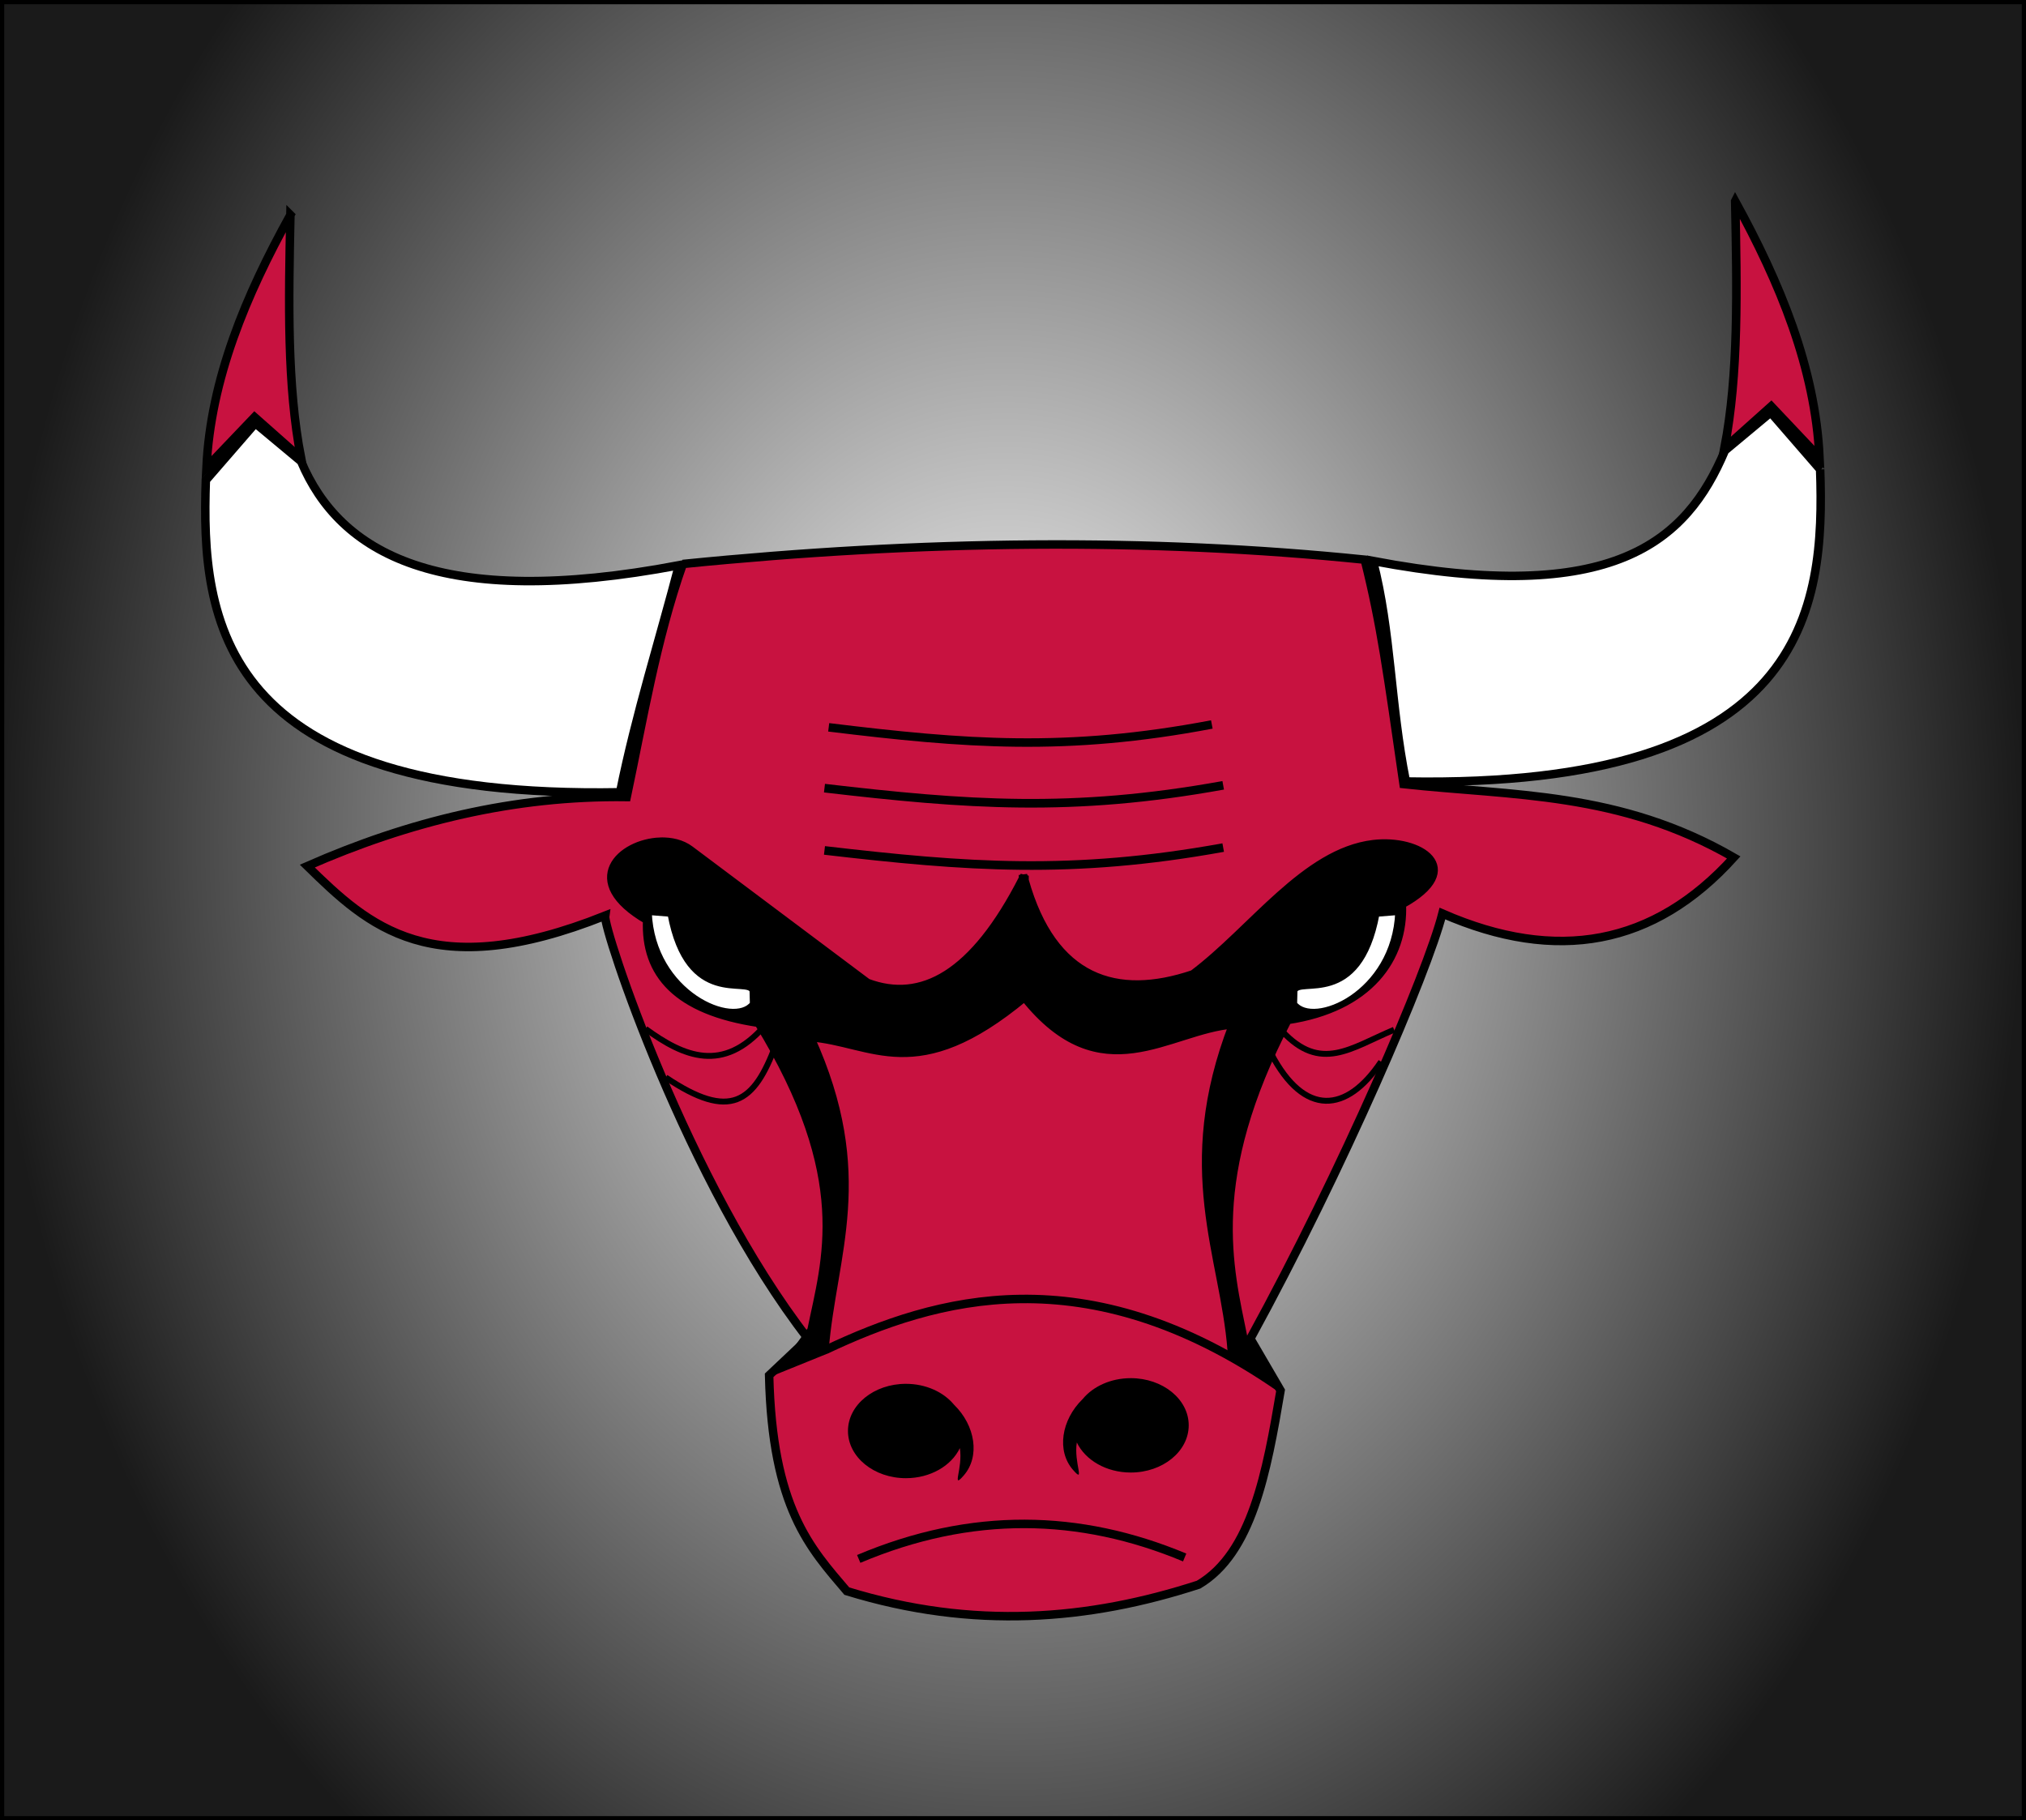 <?xml version="1.0" encoding="UTF-8" standalone="no"?>
<!-- Created with Inkscape (http://www.inkscape.org/) -->

<svg
   xmlns:dc="http://purl.org/dc/elements/1.1/"
   xmlns:cc="http://creativecommons.org/ns#"
   xmlns:rdf="http://www.w3.org/1999/02/22-rdf-syntax-ns#"
   xmlns:svg="http://www.w3.org/2000/svg"
   xmlns="http://www.w3.org/2000/svg"
   xmlns:xlink="http://www.w3.org/1999/xlink"
   xmlns:sodipodi="http://sodipodi.sourceforge.net/DTD/sodipodi-0.dtd"
   xmlns:inkscape="http://www.inkscape.org/namespaces/inkscape"
   width="715.784"
   height="643.185"
   id="svg5253"
   version="1.1"
   inkscape:version="0.48.4 r9939"
   sodipodi:docname="CHICAGO BULLS LOGO.svg">
  <rect width="100%" height="100%" fill="#808080" stroke="none"/>
  <defs
     id="defs5255">
    <linearGradient
       inkscape:collect="always"
       id="linearGradient5418">
      <stop
         style="stop-color:#ffffff;stop-opacity:1"
         offset="0"
         id="stop5420" />
      <stop
         style="stop-color:#1a1a1a;stop-opacity:1"
         offset="1"
         id="stop5422" />
    </linearGradient>
    <radialGradient
       inkscape:collect="always"
       xlink:href="#linearGradient5418"
       id="radialGradient5426"
       cx="356.073"
       cy="302.82"
       fx="356.073"
       fy="302.82"
       r="359.392"
       gradientTransform="matrix(1,-0.014,0.018,1.265,-5.753,-80.136)"
       gradientUnits="userSpaceOnUse" />
  </defs>
  <sodipodi:namedview
     id="base"
     pagecolor="#ffffff"
     bordercolor="#666666"
     borderopacity="1.0"
     inkscape:pageopacity="0.0"
     inkscape:pageshadow="2"
     inkscape:zoom="0.75872388"
     inkscape:cx="357.89178"
     inkscape:cy="321.59262"
     inkscape:document-units="px"
     inkscape:current-layer="layer1"
     showgrid="false"
     fit-margin-top="0"
     fit-margin-left="0"
     fit-margin-right="0"
     fit-margin-bottom="0"
     inkscape:window-width="1366"
     inkscape:window-height="705"
     inkscape:window-x="-8"
     inkscape:window-y="-8"
     inkscape:window-maximized="1"
     inkscape:snap-page="true" />
  <g
     inkscape:label="Livello 1"
     inkscape:groupmode="layer"
     id="layer1"
     transform="translate(-15.178,-280.451)">
    <rect
       style="fill:url(#radialGradient5426);fill-opacity:1;fill-rule:evenodd;stroke:#000000;stroke-width:3;stroke-miterlimit:4;stroke-opacity:1;stroke-dasharray:none"
       id="rect5416"
       width="715.784"
       height="643.185"
       x="0"
       y="0"
       transform="translate(15.178,280.451)" />
    <g
       id="g3036">
      <g
         transform="translate(820.153,-5.6)"
         id="g4067">
        <path
           style="fill:#c81240;fill-opacity:1;stroke:#000000;stroke-width:3;stroke-linecap:butt;stroke-linejoin:miter;stroke-miterlimit:4;stroke-opacity:1;stroke-dasharray:none"
           d="m -563.742,485.323 c -9.589,27.448 -14.031,54.895 -19.823,82.343 -39.783,-0.546 -77.119,8.695 -112.84,24.398 21.698,21.225 43.79,41.997 105.215,17.536 -0.721,4.52 28.908,94.293 71.668,149.436 l -13.724,12.961 c 1.1,46.879 14.483,61.002 27.448,76.243 44.782,13.785 85.58,10.3 124.276,-2.287 18.82,-11.093 24.079,-39.621 28.972,-68.619 l -10.674,-18.298 c 32.886,-60.094 62.483,-129.228 67.856,-150.199 40.374,17.65 74.753,11.322 102.928,-19.823 -40.352,-23.318 -78.213,-21.733 -116.652,-25.923 -5.845,-40.284 -7.878,-55.795 -13.724,-79.293 -76.157,-7.797 -156.64,-6.942 -240.928,1.525 z"
           id="path3976"
           inkscape:connector-curvature="0"
           sodipodi:nodetypes="ccccccccccccccc" />
        <g
           id="g4051">
          <path
             inkscape:connector-curvature="0"
             id="path3786"
             d="m -484.92,774.995 c -11.297,0 -20.469,7.451 -20.469,16.656 0,9.205 9.171,16.688 20.469,16.688 8.679,0 16.091,-4.41 19.062,-10.625 1.156,7.257 -3.158,14.864 1.375,9.656 5.79,-6.651 4.166,-17.6 -3.469,-25.031 -3.676,-4.434 -9.908,-7.344 -16.969,-7.344 z"
             style="fill:#000000;fill-opacity:1;fill-rule:evenodd;stroke:none;display:inline" />
          <path
             style="fill:#000000;fill-opacity:1;fill-rule:evenodd;stroke:none;display:inline"
             d="m -405.472,772.995 c 11.297,0 20.469,7.451 20.469,16.656 0,9.205 -9.171,16.688 -20.469,16.688 -8.679,0 -16.091,-4.41 -19.062,-10.625 -1.156,7.257 3.158,14.864 -1.375,9.656 -5.79,-6.651 -4.166,-17.6 3.469,-25.031 3.676,-4.434 9.908,-7.344 16.969,-7.344 z"
             id="path3792"
             inkscape:connector-curvature="0" />
          <path
             sodipodi:nodetypes="cc"
             inkscape:connector-curvature="0"
             id="path3794"
             d="m -501.591,836.864 c 39.774,-16.829 78.076,-15.994 115.157,-0.505"
             style="fill:none;stroke:#000000;stroke-width:3;stroke-linecap:butt;stroke-linejoin:miter;stroke-miterlimit:4;stroke-opacity:1;stroke-dasharray:none;display:inline" />
          <path
             style="fill:none;stroke:#000000;stroke-width:3;stroke-linecap:butt;stroke-linejoin:miter;stroke-miterlimit:4;stroke-opacity:1;stroke-dasharray:none;display:inline"
             d="m -376.837,542.027 c -51.391,9.758 -87.168,6.903 -135.36,1.01"
             id="path3796"
             inkscape:connector-curvature="0"
             sodipodi:nodetypes="cc" />
          <path
             sodipodi:nodetypes="cc"
             inkscape:connector-curvature="0"
             id="path3798"
             d="m -372.821,563.526 c -53.482,9.684 -90.714,6.85 -140.868,1.002"
             style="fill:none;stroke:#000000;stroke-width:3.049;stroke-linecap:butt;stroke-linejoin:miter;stroke-miterlimit:4;stroke-opacity:1;stroke-dasharray:none;display:inline" />
          <path
             style="fill:none;stroke:#000000;stroke-width:3.049;stroke-linecap:butt;stroke-linejoin:miter;stroke-miterlimit:4;stroke-opacity:1;stroke-dasharray:none;display:inline"
             d="m -372.821,585.526 c -53.482,9.684 -90.714,6.85 -140.868,1.002"
             id="path3800"
             inkscape:connector-curvature="0"
             sodipodi:nodetypes="cc" />
          <path
             sodipodi:nodetypes="cc"
             inkscape:connector-curvature="0"
             id="path3808"
             d="m -534.94,648.643 c -14.551,16.558 -28.321,10.925 -41.967,0.926"
             style="fill:none;stroke:#000000;stroke-width:2.079;stroke-linecap:butt;stroke-linejoin:miter;stroke-miterlimit:4;stroke-opacity:1;stroke-dasharray:none;display:inline" />
          <path
             style="fill:none;stroke:#000000;stroke-width:2.079;stroke-linecap:butt;stroke-linejoin:miter;stroke-miterlimit:4;stroke-opacity:1;stroke-dasharray:none;display:inline"
             d="m -530.9,655.209 c -7.642,20.589 -16.045,26.89 -38.875,11.532"
             id="path3814"
             inkscape:connector-curvature="0"
             sodipodi:nodetypes="cc" />
          <path
             style="fill:none;stroke:#000000;stroke-width:2.079;stroke-linecap:butt;stroke-linejoin:miter;stroke-miterlimit:4;stroke-opacity:1;stroke-dasharray:none;display:inline"
             d="m -352.077,650.298 c 13.679,14.813 24.242,6.073 39.643,-0.415"
             id="path3816"
             inkscape:connector-curvature="0"
             sodipodi:nodetypes="cc" />
          <path
             sodipodi:nodetypes="cc"
             inkscape:connector-curvature="0"
             id="path3818"
             d="m -355.906,658.292 c 11.793,22.533 26.72,21.031 38.865,2.893"
             style="fill:none;stroke:#000000;stroke-width:2.079;stroke-linecap:butt;stroke-linejoin:miter;stroke-miterlimit:4;stroke-opacity:1;stroke-dasharray:none;display:inline" />
          <path
             sodipodi:nodetypes="scccccccccccccsccccccccs"
             inkscape:connector-curvature="0"
             id="path3822"
             d="m -571.735,583.449 c -13.815,0.48 -28.422,13.861 -4.594,27.656 -0.818,19.097 10.582,32.052 39.375,36.344 33.796,55.068 23.703,83.872 18.688,108.594 l -9.094,12.625 13.656,-5.531 c 2.695,-33.873 17.116,-61.828 -5.062,-110.625 22.169,1.694 37.406,17.746 75.75,-14.156 27.211,34.128 50.745,11.48 73.719,9.625 -19.768,51.207 -3.152,81.326 -0.5,115.156 l 12.489,7.678 -8.457,-12.24 c -5.016,-24.721 -13.595,-56.047 15.656,-112.125 28.793,-4.292 41.224,-21.809 40.406,-40.906 22.923,-12.607 6.26,-23.188 -10.094,-21.219 -24.066,2.898 -42.78,30.311 -63.656,45.969 -27.015,9.126 -49.632,2.085 -59.562,-33.188 l 0,-1.656 c -0.103,0.205 -0.21,0.391 -0.312,0.594 -0.077,-0.284 -0.144,-0.556 -0.219,-0.844 l 0,1.25 c -17.409,34.134 -35.933,44.033 -55,36.875 l -62.656,-46.969 c -2.883,-2.162 -6.663,-3.041 -10.531,-2.906 z"
             style="fill:#000000;stroke:#000000;stroke-width:3;stroke-linecap:butt;stroke-linejoin:miter;stroke-miterlimit:4;stroke-opacity:1;stroke-dasharray:none;display:inline" />
          <path
             sodipodi:nodetypes="ccccc"
             inkscape:connector-curvature="0"
             id="rect3852"
             d="m -575.706,608.361 7.561,0.605 c 6.22,33.567 27.588,22.191 28.987,27.195 l 0.118,4.573 c -6.609,8.719 -35.491,-3.366 -36.666,-32.374 z"
             style="fill:#ffffff;fill-opacity:1;fill-rule:evenodd;stroke:#000000;stroke-width:2;stroke-miterlimit:4;stroke-opacity:1;stroke-dasharray:none;display:inline" />
          <path
             style="fill:#ffffff;fill-opacity:1;fill-rule:evenodd;stroke:#000000;stroke-width:2;stroke-miterlimit:4;stroke-opacity:1;stroke-dasharray:none;display:inline"
             d="m -311.04,608.361 -7.561,0.605 c -6.22,33.567 -27.588,22.191 -28.987,27.195 l -0.118,4.573 c 6.609,8.719 35.491,-3.366 36.666,-32.374 z"
             id="path3874"
             inkscape:connector-curvature="0"
             sodipodi:nodetypes="ccccc" />
          <path
             style="fill:none;stroke:#000000;stroke-width:3;stroke-linecap:butt;stroke-linejoin:miter;stroke-miterlimit:4;stroke-opacity:1;stroke-dasharray:none;display:inline"
             d="m -513.112,762.922 c 38.467,-18.158 91.632,-33.988 159.996,13.213"
             id="path4048"
             inkscape:connector-curvature="0"
             sodipodi:nodetypes="cc" />
        </g>
      </g>
      <path
         style="fill:#c81240;fill-opacity:1;stroke:#000000;stroke-width:3.028;stroke-linecap:butt;stroke-linejoin:miter;stroke-miterlimit:4;stroke-opacity:1;stroke-dasharray:none"
         d="m 628.223,351.568 c 0.642,31.301 1.239,61.037 -3.789,87.233 l 16.511,-14.767 17.052,18.048 c -1.477,-31.641 -13.993,-61.763 -29.773,-90.515 z"
         id="path4099"
         inkscape:connector-curvature="0"
         sodipodi:nodetypes="ccccc" />
      <g
         transform="matrix(-1,0,0,1,442.368,-2.427)"
         id="g4108">
        <path
           sodipodi:nodetypes="cccccc"
           inkscape:connector-curvature="0"
           id="path4112"
           d="m -215.871,448.746 17.475,-20.146 16.174,13.478 c 13.628,32.382 39.525,55.037 124.346,39.007 -6.501,25.106 -6.098,50.364 -11.637,77.916 -142.192,2.508 -148.037,-61.099 -146.357,-110.256 z"
           style="fill:#ffffff;stroke:#000000;stroke-width:3;stroke-linecap:butt;stroke-linejoin:miter;stroke-miterlimit:4;stroke-opacity:1;stroke-dasharray:none" />
      </g>
      <path
         sodipodi:nodetypes="ccccc"
         inkscape:connector-curvature="0"
         id="path4122"
         d="m 117.776,356.395 c -0.639,30.854 -1.234,60.167 3.774,85.99 l -16.443,-14.556 -16.982,17.791 c 1.471,-31.19 13.935,-60.883 29.652,-89.224 z"
         style="fill:#c81240;fill-opacity:1;stroke:#000000;stroke-width:3;stroke-linecap:butt;stroke-linejoin:miter;stroke-miterlimit:4;stroke-opacity:1;stroke-dasharray:none" />
      <path
         sodipodi:nodetypes="cccccc"
         inkscape:connector-curvature="0"
         id="path4124"
         d="m 87.901,450.131 17.475,-20.146 16.174,13.478 c 13.628,32.382 48.674,52.749 133.495,36.72 -6.501,25.106 -15.247,52.651 -20.786,80.204 C 92.066,562.895 86.222,499.288 87.901,450.131 z"
         style="fill:#ffffff;stroke:#000000;stroke-width:3;stroke-linecap:butt;stroke-linejoin:miter;stroke-miterlimit:4;stroke-opacity:1;stroke-dasharray:none" />
    </g>
  </g>
</svg>
